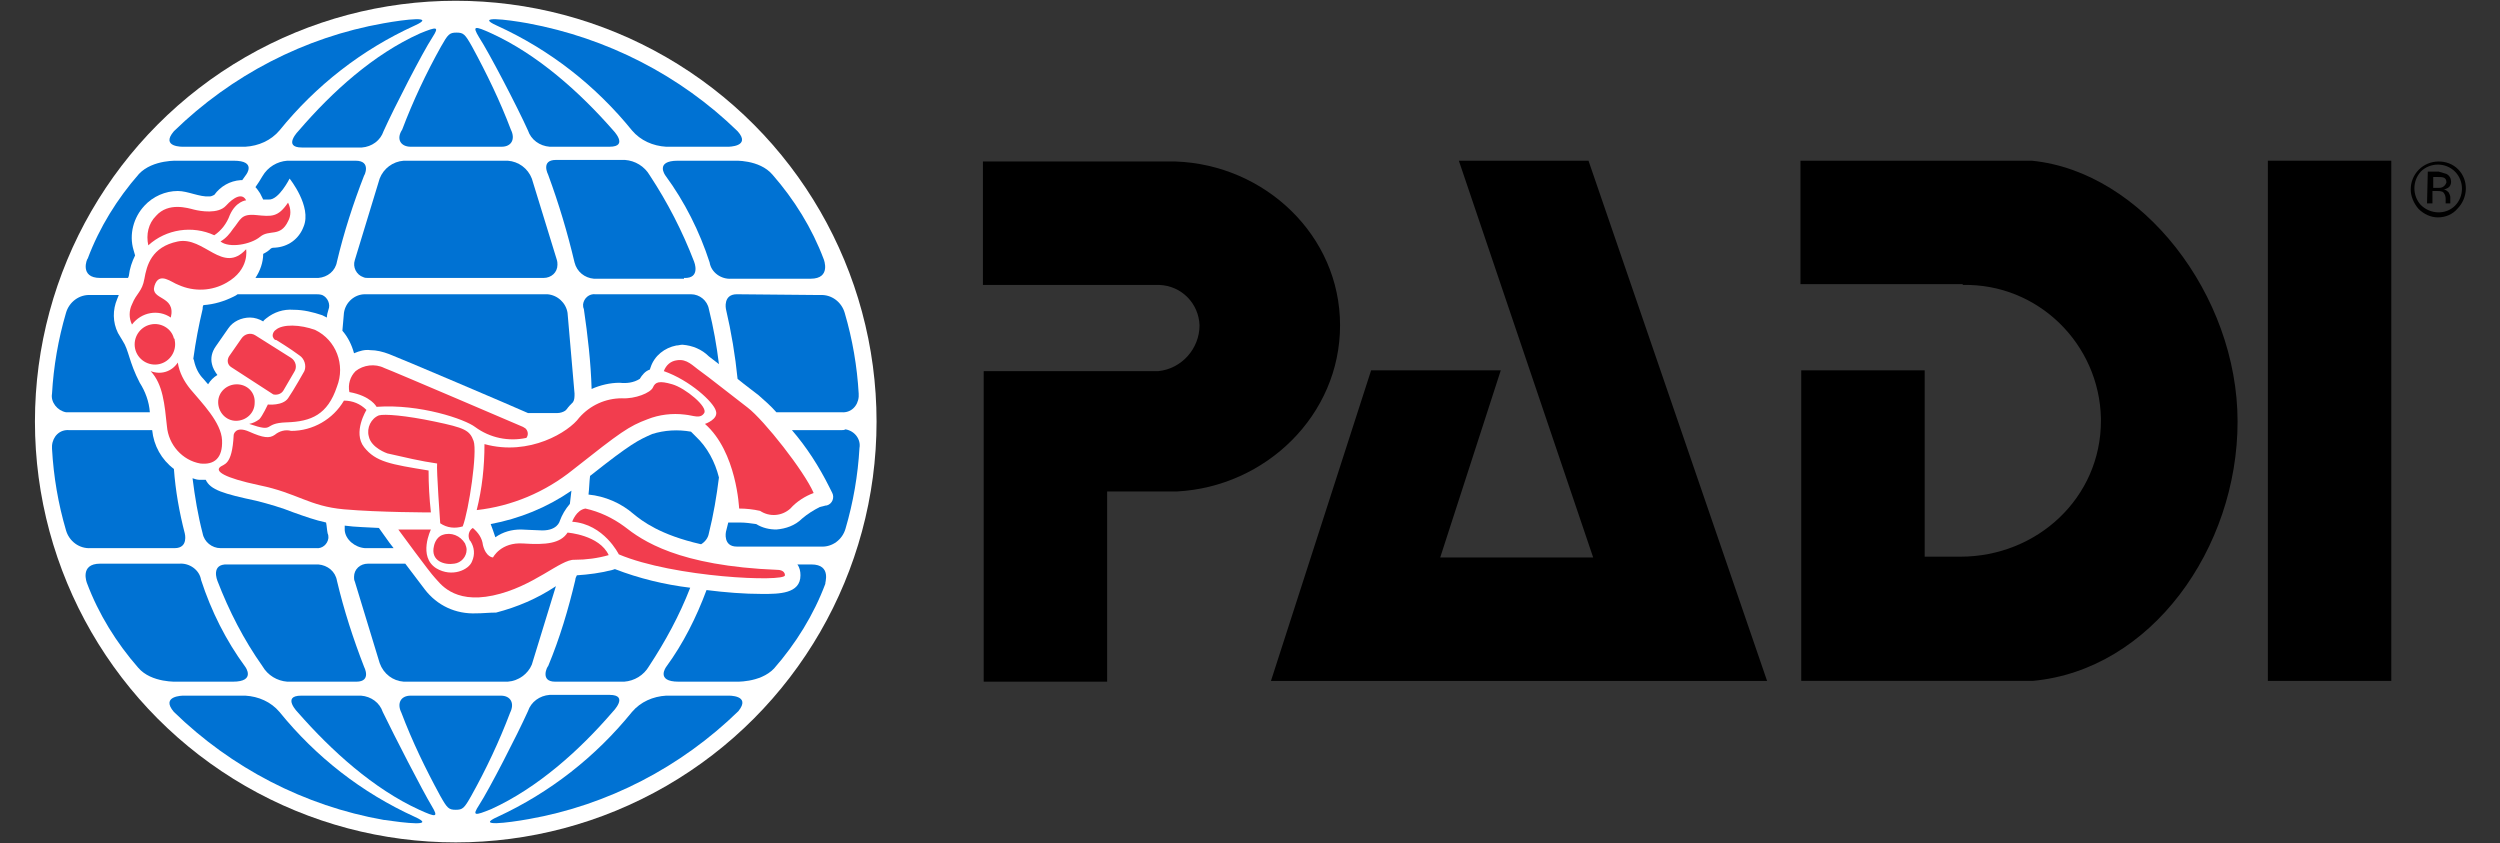 <?xml version="1.0" encoding="utf-8"?>
<!-- Generator: Adobe Illustrator 27.0.1, SVG Export Plug-In . SVG Version: 6.00 Build 0)  -->
<svg version="1.1" id="FINAL" xmlns="http://www.w3.org/2000/svg" xmlns:xlink="http://www.w3.org/1999/xlink" x="0px" y="0px"
	 viewBox="0 0 322 108.6" style="enable-background:new 0 0 322 108.6;" xml:space="preserve">
<rect x="0" y="0" width="322" height="108.6" fill="#333333" stroke="none"/>
<style type="text/css">
	.st0{fill:#FFFFFF;}
	.st1{fill:#0072D3;}
	.st2{fill:#F23D4E;}
</style>
<g id="PADI_horizontal_trap_on_light_RGB">
	<circle class="st0" cx="58.7" cy="54.3" r="54.2"/>
	<path class="st1" d="M28.4,70.6h12.3c0.8,0.1,1.5-0.5,1.6-1.3c0-0.2,0-0.4-0.1-0.6c-0.1-0.5-0.1-0.9-0.2-1.4
		c-1.4-0.3-2.8-0.8-4.2-1.3c-1.5-0.6-3.2-1.1-4.8-1.5c-4.2-0.9-5.9-1.4-6.5-2.7c-0.3,0-0.5,0-0.8,0c-0.3,0-0.6-0.1-0.9-0.2
		c0.3,2.4,0.7,4.8,1.3,7.1C26.3,69.8,27.3,70.6,28.4,70.6z"/>
	<path class="st1" d="M65.4,20.7H52c-1.4,0.1-2.6,1-3.1,2.3l-3.2,10.5c-0.3,0.9,0.2,1.9,1.1,2.2c0.2,0.1,0.4,0.1,0.7,0.1H70
		c1,0,1.8-0.7,1.8-1.7c0-0.2,0-0.4-0.1-0.7L68.5,23C68,21.7,66.8,20.8,65.4,20.7z"/>
	<path class="st1" d="M45.8,20.7H37c-1.3,0.1-2.5,0.8-3.2,2c-0.3,0.5-0.6,1-0.9,1.4c0.2,0.2,0.4,0.5,0.6,0.8l0.4,0.8
		c0.3,0,0.4,0,0.7,0c1.3,0.1,2.7-2.7,2.7-2.7s2.9,3.6,1.8,6.2c-0.6,1.6-2,2.6-3.7,2.7c-0.2,0-0.3,0-0.5,0.1c-0.3,0.3-0.6,0.5-1,0.7
		c0,1.1-0.4,2.2-1,3.1H41c1.2-0.1,2.2-0.9,2.4-2.1c0.9-3.8,2.1-7.5,3.5-11.1C46.9,22.7,47.9,20.7,45.8,20.7z"/>
	<path class="st1" d="M94.5,20.7h-7.2c-3,0-1.6,1.9-1.6,1.9c2.5,3.4,4.4,7.2,5.7,11.2c0.2,1.3,1.5,2.2,2.8,2.1h10.2
		c2.7,0,1.7-2.5,1.7-2.5c-1.5-4-3.8-7.7-6.6-10.9C97.8,20.5,94.5,20.7,94.5,20.7z"/>
	<path class="st1" d="M89,37.9H76.7c-0.8-0.1-1.5,0.5-1.6,1.3c0,0.2,0,0.4,0.1,0.6c0.5,3.4,0.9,6.9,1,10.3c1.1-0.5,2.4-0.8,3.6-0.8
		c0.9,0.1,1.8,0,2.6-0.5c0.3-0.5,0.7-1,1.3-1.2l0.1-0.3c0.5-1.5,1.8-2.5,3.3-2.8c0.3,0,0.5-0.1,0.8-0.1c1.3,0.1,2.5,0.6,3.4,1.5
		l1.3,1c-0.3-2.4-0.7-4.7-1.3-7.1C91.1,38.7,90.1,37.9,89,37.9z"/>
	<path class="st1" d="M91.3,68.7c0.6-2.4,1-4.8,1.3-7.2c-0.5-2-1.5-3.9-3-5.3L89,55.6c-1.7-0.3-3.4-0.2-5,0.3
		c-1.8,0.8-2.7,1.2-8,5.4c-0.1,0.8-0.1,1.6-0.2,2.4c2.1,0.2,4.2,1.1,5.8,2.5c1.1,0.9,3.4,2.7,8.7,3.9C90.8,69.8,91.2,69.3,91.3,68.7
		z"/>
	<path class="st1" d="M71.5,87.8h8.9c1.3-0.1,2.5-0.8,3.2-2c2.1-3.2,3.9-6.5,5.3-10.1c-3.3-0.4-6.6-1.2-9.7-2.4l-0.3,0.1
		c-1.5,0.4-3.1,0.6-4.6,0.7l0,0c-0.1,0.2-0.2,0.4-0.2,0.6c-0.9,3.8-2,7.5-3.5,11.1C70.5,85.8,69.5,87.8,71.5,87.8z"/>
	<path class="st1" d="M33.8,85.8c0.7,1.2,1.9,1.9,3.2,2h8.9c2,0,1-1.9,1-1.9c-1.4-3.6-2.6-7.3-3.5-11.1c-0.2-1.2-1.2-2-2.4-2.1H29.3
		c-2.2-0.1-1.3,2.1-1.3,2.1C29.5,78.7,31.4,82.4,33.8,85.8z"/>
	<path class="st1" d="M100.2,73.4L100.2,73.4z"/>
	<path class="st1" d="M94.9,37.9c-1.8,0-1.4,1.9-1.4,1.9c0.7,3,1.2,6,1.5,9c1.1,0.9,2.2,1.7,2.7,2.1c0.8,0.7,1.6,1.4,2.3,2.2h8.4
		c1.2,0.1,2.1-0.8,2.2-2c0-0.1,0-0.3,0-0.4c-0.2-3.5-0.8-7-1.8-10.4c-0.4-1.4-1.7-2.4-3.2-2.3L94.9,37.9z"/>
	<path class="st1" d="M40.7,37.9H30.6c-0.1,0.1-0.3,0.2-0.5,0.3c-1.2,0.6-2.5,1-3.9,1.1c-0.1,0.2-0.1,0.3-0.1,0.5
		c-0.5,2.1-0.9,4.2-1.2,6.4c0.1,0.2,0.1,0.3,0.1,0.3c0.2,0.9,0.6,1.7,1.2,2.3c0.2,0.2,0.4,0.5,0.6,0.7c0.3-0.5,0.7-0.9,1.2-1.2
		c-0.3-0.4-0.6-0.9-0.7-1.4c-0.2-0.8,0-1.6,0.5-2.3l1.6-2.3c0.6-0.9,1.7-1.4,2.8-1.4c0.6,0,1.2,0.2,1.7,0.5c0.1-0.2,0.3-0.3,0.4-0.4
		c1-0.8,2.2-1.2,3.5-1.1c1.3,0,2.5,0.3,3.7,0.7c0.2,0.1,0.4,0.2,0.6,0.3c0-0.3,0.1-0.7,0.2-1c0.3-0.7-0.1-1.6-0.8-1.9
		C41.2,37.9,40.9,37.9,40.7,37.9z"/>
	<path class="st1" d="M73.1,40.3c-0.2-1.3-1.3-2.3-2.6-2.4H47c-1.3,0-2.5,1-2.7,2.4l-0.2,2.3c0.7,0.8,1.2,1.8,1.5,2.9
		c0.7-0.3,1.4-0.5,2.1-0.4l0,0c0.8,0,1.6,0.2,2.4,0.5c1.1,0.4,15.9,6.7,17.9,7.6h3.8c0.3,0,0.7-0.1,1-0.3l0.2-0.2
		c0.2-0.3,0.5-0.6,0.8-0.9c0.2-0.3,0.2-0.7,0.2-1.1L73.1,40.3z"/>
	<path class="st1" d="M88.1,35.8c2.2,0.1,1.3-2.1,1.3-2.1c-1.5-3.9-3.4-7.6-5.7-11.1c-0.7-1.2-1.9-1.9-3.2-2h-8.9c-2,0-1,1.9-1,1.9
		C72,26.3,73.1,30,74,33.8c0.3,1.2,1.3,2,2.5,2.1H88.1z"/>
	<path class="st1" d="M63.2,67.5c0.2,0.5,0.4,1.1,0.6,1.7c1-0.7,2.1-1,3.3-1c0.2,0,1.9,0.1,2.3,0.1c2.4,0.2,2.7-1.2,2.7-1.2
		c0.3-0.8,0.7-1.5,1.3-2.2l0.2-1.7C70.4,65.4,66.9,66.8,63.2,67.5z"/>
	<path class="st1" d="M47,70.6h3.7c-0.4-0.5-0.7-0.9-0.9-1.2l-1-1.4c-1.5-0.1-3-0.1-4.4-0.3v0.6C44.5,69.5,45.7,70.5,47,70.6z"/>
	<path class="st1" d="M52,87.8h13.4c1.4-0.1,2.6-1,3.1-2.2l3.1-10.1c-2.4,1.6-5,2.7-7.7,3.4C63,78.9,62.2,79,61.3,79
		c-2.6,0.1-5-1-6.6-3.1c0,0-1.2-1.6-2.5-3.3h-4.8c-1,0-1.8,0.7-1.8,1.7c0,0.2,0,0.4,0.1,0.6l3.2,10.5C49.4,86.8,50.6,87.7,52,87.8z"
		/>
	<path class="st1" d="M49.3,91.7c-0.4-1.2-1.5-2-2.8-2.1h-7.7c-2.6,0-0.4,2.2-0.4,2.2c4.3,4.9,9.7,9.8,15.6,12.5
		c2.2,1,2.5,1,1.6-0.5C54.4,101.8,50.8,94.8,49.3,91.7z"/>
	<path class="st1" d="M64.5,89.6H52.9c-1.3,0-1.8,1-1.2,2.2c1.4,3.7,3.1,7.2,5,10.7c0.9,1.6,1.1,1.8,2,1.8s1.1-0.2,2-1.8
		c1.9-3.4,3.6-7,5-10.7C66.3,90.6,65.8,89.6,64.5,89.6z"/>
	<path class="st1" d="M53.4,105.2c-6.8-3.1-12.7-7.7-17.4-13.5c-1.1-1.3-2.7-2-4.4-2.1h-8c0,0-3,0-1.2,2.1
		c7.4,7.2,16.8,12.1,27,13.9C52.2,106,56.3,106.5,53.4,105.2z"/>
	<path class="st1" d="M78.9,91.7c0,0,2.2-2.2-0.4-2.2h-7.7c-1.3,0.1-2.4,0.9-2.8,2.1c-1.4,3.1-5,10.1-6.3,12.1
		c-0.9,1.4-0.6,1.4,1.6,0.5C69.2,101.5,74.6,96.7,78.9,91.7z"/>
	<path class="st1" d="M108.4,55.4H102c1.9,2.2,3.5,4.7,4.8,7.3l0.4,0.8c0.3,0.6,0,1.4-0.7,1.6c0,0-0.1,0-0.1,0l-0.8,0.2
		c-0.8,0.4-1.6,0.9-2.3,1.5c-0.9,0.9-2.1,1.3-3.3,1.4c-0.9,0-1.8-0.2-2.6-0.7c-0.7-0.1-1.4-0.2-2.1-0.2h-1.5
		c-0.1,0.4-0.2,0.8-0.3,1.2c0,0-0.4,1.9,1.4,1.9h10.8c1.5,0.1,2.8-0.9,3.2-2.3c1-3.4,1.6-6.9,1.8-10.4c0.2-1.1-0.6-2.2-1.8-2.4
		C108.7,55.4,108.6,55.4,108.4,55.4z"/>
	<path class="st1" d="M22.9,87.8H30c3,0,1.6-1.9,1.6-1.9c-2.5-3.4-4.4-7.2-5.7-11.2c-0.2-1.3-1.5-2.2-2.8-2.1H12.9
		c-2.7,0-1.7,2.5-1.7,2.5c1.5,4,3.8,7.7,6.6,10.9C19.5,88,22.9,87.8,22.9,87.8z"/>
	<path class="st1" d="M93.8,89.6h-8c-1.7,0.1-3.3,0.8-4.4,2.1c-4.7,5.8-10.6,10.4-17.3,13.5c-2.9,1.3,1.2,0.8,4,0.3
		c10.2-1.8,19.6-6.7,27-13.9C96.8,89.5,93.8,89.6,93.8,89.6z"/>
	<path class="st1" d="M104.5,72.7h-1.8c0.3,0.4,0.4,0.9,0.4,1.4c0,2.4-2.8,2.4-4.9,2.4c-2.4,0-4.8-0.2-7.2-0.5
		c-1.3,3.5-3,6.9-5.2,9.9c0,0-1.4,1.9,1.6,1.9h7.2c0,0,3.3,0.2,5.1-1.7c2.8-3.2,5.1-6.9,6.6-10.9C106.2,75.2,107.2,72.7,104.5,72.7z
		"/>
	<path class="st1" d="M68,16.8c0.4,1.2,1.5,2,2.8,2.1h7.7c2.6,0,0.4-2.2,0.4-2.2C74.6,11.8,69.2,7,63.3,4.3c-2.2-1-2.5-1-1.6,0.5
		C63,6.8,66.6,13.7,68,16.8z"/>
	<path class="st1" d="M22.5,70.6c1.8,0,1.3-1.9,1.3-1.9c-0.7-2.7-1.2-5.5-1.4-8.3c-1.6-1.2-2.6-3-2.8-5H8.9c-1.2-0.1-2.1,0.8-2.2,2
		c0,0.1,0,0.3,0,0.4c0.2,3.6,0.8,7.1,1.8,10.5c0.4,1.4,1.7,2.4,3.2,2.3H22.5z"/>
	<path class="st1" d="M52.9,18.9h11.7c1.3,0,1.8-1,1.2-2.2c-1.4-3.7-3.1-7.2-5-10.7c-0.9-1.6-1.1-1.8-2-1.8s-1.1,0.2-2,1.8
		c-1.9,3.4-3.6,7-5,10.7C51,17.9,51.6,18.9,52.9,18.9z"/>
	<path class="st1" d="M64,3.3c6.8,3.1,12.7,7.7,17.4,13.5c1.1,1.3,2.7,2,4.4,2.1h8c0,0,3,0,1.2-2C87.6,9.7,78.2,4.9,68,3
		C65.2,2.5,61.1,2,64,3.3z"/>
	<path class="st1" d="M38.5,16.8c0,0-2.2,2.2,0.4,2.2h7.7c1.3-0.1,2.4-0.9,2.8-2.1c1.4-3.1,5-10.1,6.3-12.1c0.9-1.4,0.6-1.4-1.6-0.5
		C48.1,7,42.8,11.8,38.5,16.8z"/>
	<path class="st1" d="M8.9,53.1h10.4c-0.1-1.4-0.6-2.7-1.3-3.8c-1.4-2.7-1.4-4.2-2.2-5.4l-0.6-1c-0.7-1.4-0.7-3-0.1-4.4l0.2-0.5
		h-3.6c-1.5-0.1-2.8,0.9-3.2,2.3c-1,3.4-1.6,6.9-1.8,10.4c-0.2,1.1,0.7,2.2,1.8,2.4C8.7,53.1,8.8,53.1,8.9,53.1z"/>
	<path class="st1" d="M23.6,18.9h8c1.7-0.1,3.3-0.8,4.4-2.1C40.7,11,46.6,6.4,53.4,3.3c2.9-1.3-1.2-0.8-4-0.3
		c-10.2,1.8-19.6,6.7-27,13.9C20.6,19,23.6,18.9,23.6,18.9z"/>
	<path class="st1" d="M12.9,35.8h3.6c0-0.1,0.1-0.2,0.1-0.3c0.1-0.9,0.4-1.8,0.8-2.6l-0.2-0.7c-0.6-2,0-4.2,1.4-5.7
		c1.1-1.2,2.7-1.9,4.3-1.9c1.3,0,2.8,0.8,4.1,0.7c0.2,0,0.4-0.1,0.6-0.2c0.8-1.1,2-1.8,3.4-1.9h0.2l0.5-0.7c0,0,1.4-1.8-1.6-1.8
		h-7.1c0,0-3.3-0.2-5.1,1.7c-2.8,3.2-5.1,6.9-6.6,10.9C11.2,33.3,10.2,35.8,12.9,35.8z"/>
	<path class="st2" d="M17,41.8c-0.4-0.8-0.4-1.8,0-2.6c0.6-1.5,1.3-1.6,1.6-3.3s0.9-4.1,4.3-4.8s5.8,4.3,8.8,1c0,0,0.5,2.6-2.5,4.3
		c-1.9,1.1-4.2,1.2-6.2,0.3c-0.9-0.3-2.5-1.8-3.1,0.1s2.8,1.2,2.1,4.1C20.4,39.8,18.2,40.2,17,41.8z M27.6,30.3
		c0.9-0.6,1.6-1.5,2-2.6c0.8-1.8,2.1-1.9,2.1-1.9c-0.5-1-1.6-0.4-2.6,0.7S25.8,27.2,25,27s-3.3-1-4.9,0.8c-1,1-1.3,2.4-1,3.8
		C21.4,29.5,24.8,29,27.6,30.3z M33.5,30.5c1.2-1,2.6,0.1,3.6-2c0.4-0.7,0.4-1.6,0-2.4C35.8,28,35,27.9,33,27.7s-2,0.6-3,1.8
		c-0.4,0.6-0.9,1.2-1.6,1.6C29.5,32,32.3,31.5,33.5,30.5L33.5,30.5z M19.4,41.8c-1.4,0.3-2.3,1.7-2,3.1c0.3,1.4,1.7,2.3,3.1,2
		c1.4-0.3,2.3-1.7,2-3.1c0-0.1,0-0.2-0.1-0.2C22.1,42.3,20.7,41.5,19.4,41.8z M21.5,54.9c0.2,2.4,2,4.4,4.3,4.8
		c1.8,0.2,2.9-0.7,2.8-3s-2.6-4.8-4.1-6.6c-0.8-1-1.4-2.1-1.6-3.4c-0.8,1.2-2.2,1.6-3.5,1.1C21,49.5,21.2,52.1,21.5,54.9z
		 M30.5,49.5c-1.3,0-2.4,1-2.4,2.3s1,2.4,2.3,2.4c1.3,0,2.4-1,2.4-2.3c0,0,0,0,0,0C32.9,50.5,31.8,49.5,30.5,49.5
		C30.5,49.5,30.5,49.5,30.5,49.5L30.5,49.5z M36.5,50.3l1.4-2.4c0.4-0.6,0.2-1.4-0.4-1.8l-4.6-2.9c-0.6-0.4-1.4-0.2-1.8,0.4
		l-1.6,2.3c-0.3,0.5-0.2,1.1,0.3,1.4l5.4,3.5C35.6,50.9,36.2,50.8,36.5,50.3C36.5,50.3,36.5,50.3,36.5,50.3L36.5,50.3z M33.4,54
		c-0.4,0.3-0.8,0.5-1.3,0.6c3.5,1.2,1.6-0.1,4.8-0.2s5.3-1,6.5-4.6c1.1-2.8-0.1-6-2.8-7.3c-1.9-0.7-4.2-0.8-5.1,0
		c-0.3,0.2-0.5,0.7-0.3,1c0.1,0.2,0.2,0.3,0.4,0.3c0,0,1.8,1.1,3,2c0.6,0.4,0.9,1.3,0.6,2c0,0-1.4,2.5-2.1,3.5s-2.6,0.8-2.6,0.8
		S33.8,53.6,33.4,54z M33.4,62.5c4.9,1,6.4,2.7,10.9,3.1s11.2,0.4,11.2,0.4c-0.2-1.8-0.3-3.6-0.3-5.4c-4.9-0.8-6.8-1.1-8.3-3
		s0.3-4.8,0.3-4.8c-0.8-0.8-1.8-1.2-2.9-1.2c-1.4,2.4-4,3.9-6.8,3.9c-0.7-0.2-1.5,0-2.1,0.5c-0.7,0.5-1.5,0.4-3.3-0.4s-2,0.4-2,0.4
		c-0.2,4.1-1.3,3.7-1.8,4.2S28.7,61.5,33.4,62.5L33.4,62.5z M61.2,55c1.9,1.4,4.3,1.9,6.6,1.4c0.3-0.4,0.2-0.9-0.1-1.2
		c-0.1-0.1-0.2-0.1-0.3-0.2c0,0-16.8-7.2-17.9-7.6c-1.2-0.6-2.7-0.4-3.7,0.4c-0.7,0.7-1,1.7-0.8,2.7c2.8,0.5,3.5,1.9,3.5,1.9
		C54.1,52,59.9,54,61.2,55L61.2,55z M56.3,59.7c-0.1,0.8,0.4,7.7,0.4,7.7c0.9,0.6,1.9,0.7,2.9,0.4c0.8-2.1,1.9-9.6,1.4-11
		s-1.2-1.7-5-2.5s-6.5-1-7.2-0.8c-1,0.4-1.6,1.6-1.3,2.7c0.3,1.5,2.4,2.2,2.4,2.2C52.1,58.9,54.2,59.4,56.3,59.7L56.3,59.7z
		 M58.5,72.6c0.9-0.1,1.6-0.9,1.6-1.8c0-0.3-0.1-0.5-0.2-0.8c-0.6-1-1.8-1.5-2.9-1.1c-0.9,0.3-1.1,1.4-1.1,1.4
		C55.4,72.3,57.3,72.8,58.5,72.6L58.5,72.6z M62.4,57.2c0,2.9-0.3,5.7-1,8.5c4.5-0.5,8.8-2.3,12.4-5.2c6.2-4.9,7.2-5.6,9.6-6.5
		c1.5-0.6,3.2-0.8,4.8-0.6c1.1,0.1,2,0.6,2.5-0.2s-2.4-3.2-4.1-3.7s-2.2-0.3-2.5,0.4s-2.3,1.5-4,1.4c-2.1,0-4.1,0.9-5.5,2.5
		C73.3,55.6,68.2,58.8,62.4,57.2L62.4,57.2z M92.2,52.9c0.4,1.1-1.4,1.7-1.4,1.7c4.1,3.6,4.4,10.9,4.4,10.9c0.9,0,1.8,0.1,2.7,0.3
		c1.2,0.8,2.8,0.7,3.9-0.3c0.8-0.9,1.9-1.6,3-2c-1.2-2.8-6.4-9.4-8.5-11s-5.1-4-6.1-4.7s-1.7-1.6-3-1.4c-0.8,0.1-1.4,0.6-1.7,1.4
		C88.9,49,91.9,51.8,92.2,52.9L92.2,52.9z M56,74.4c0.6,0.6,2.3,3.4,7.5,2.3S72.2,72,74,72.1c1.5,0,3-0.2,4.4-0.6
		c-1.2-2.6-5.3-2.9-5.3-2.9c-0.9,1.4-2.8,1.6-5.7,1.4s-3.9,1.8-3.9,1.8s-0.9,0-1.3-1.6c-0.1-0.9-0.6-1.6-1.3-2.2
		c-0.5,0.3-0.7,1-0.4,1.6c0,0,0.1,0.1,0.1,0.1c0.5,0.8,0.6,1.7,0.2,2.6c-0.4,1.1-2.6,2.1-4.6,0.9c-2.4-1.5-0.7-5-0.7-5
		c-1.1,0-4.2,0-4.2,0S55.4,73.8,56,74.4z M79.7,71.4c7.1,3,21.4,3.6,21.4,2.7c0-0.7-0.9-0.7-0.9-0.7c-12.9-0.5-17.5-3.8-19.8-5.6
		c-1.5-1.1-3.2-1.9-5-2.3c-1.2,0.2-1.7,1.7-1.7,1.7C77.8,67.5,79.7,71.4,79.7,71.4L79.7,71.4z"/>
	<path d="M204.6,20.7l23,67h-63.9l12.9-40h16.7l-7.8,24.1h19.7l-17.3-51.1L204.6,20.7z"/>
	<path d="M316.2,22.1c0.6,0.6,0.9,1.4,0.9,2.2c0,0.8-0.3,1.6-0.9,2.2c-1.2,1.2-3.2,1.1-4.4-0.1c-1.1-1.2-1.1-3.1,0-4.3
		C313,20.9,315,20.9,316.2,22.1C316.2,22.1,316.2,22.1,316.2,22.1z M316.6,21.8c-0.7-0.7-1.6-1-2.5-1c-2,0-3.6,1.6-3.6,3.6
		c0,0.9,0.4,1.8,1,2.5c0.7,0.7,1.6,1.1,2.5,1.1c1,0,1.9-0.4,2.5-1.1C317.9,25.5,318,23.2,316.6,21.8
		C316.6,21.8,316.6,21.8,316.6,21.8L316.6,21.8z M314.6,24.1c-0.2,0.1-0.4,0.1-0.6,0.1h-0.6v-1.4h0.6c0.3,0,0.6,0,0.8,0.1
		c0.2,0.1,0.3,0.3,0.3,0.6C315,23.8,314.8,24,314.6,24.1L314.6,24.1z M312.6,26.2h0.7v-1.6h0.5c0.3,0,0.5,0,0.8,0.1
		c0.3,0.2,0.4,0.6,0.4,0.9v0.6h0.6l0,0c0-0.1,0-0.1,0-0.2c0-0.1,0-0.2,0-0.3v-0.3c0-0.2-0.1-0.4-0.2-0.6c-0.2-0.2-0.4-0.4-0.7-0.4
		c0.2,0,0.4-0.1,0.6-0.2c0.3-0.2,0.4-0.5,0.4-0.8c0-0.4-0.2-0.8-0.6-1c-0.3-0.1-0.7-0.2-1-0.3h-1.4L312.6,26.2z"/>
	<path d="M261.7,20.7h-29.8v15.9h20.9v0.1c9.7-0.2,17.6,7.6,17.8,17.2c0,0.1,0,0.2,0,0.3c0,9.9-8.2,17.5-18.1,17.5h-4.6v-24h-15.9
		v40h29.8c15.3-1.4,26.4-17.1,26.4-33.4S275.9,22.1,261.7,20.7z"/>
	<path d="M172.6,41.9c0-11.6-9.7-20.7-21.2-21.1h-24.8v15.9h22.7c2.9,0.1,5.1,2.4,5.2,5.2c0,3-2.3,5.6-5.3,5.9h-22.5v40h15.9V63.3h9
		C163,62.7,172.6,53.5,172.6,41.9z"/>
	<rect x="292.1" y="20.7" width="15.9" height="67"/>
</g>
</svg>
